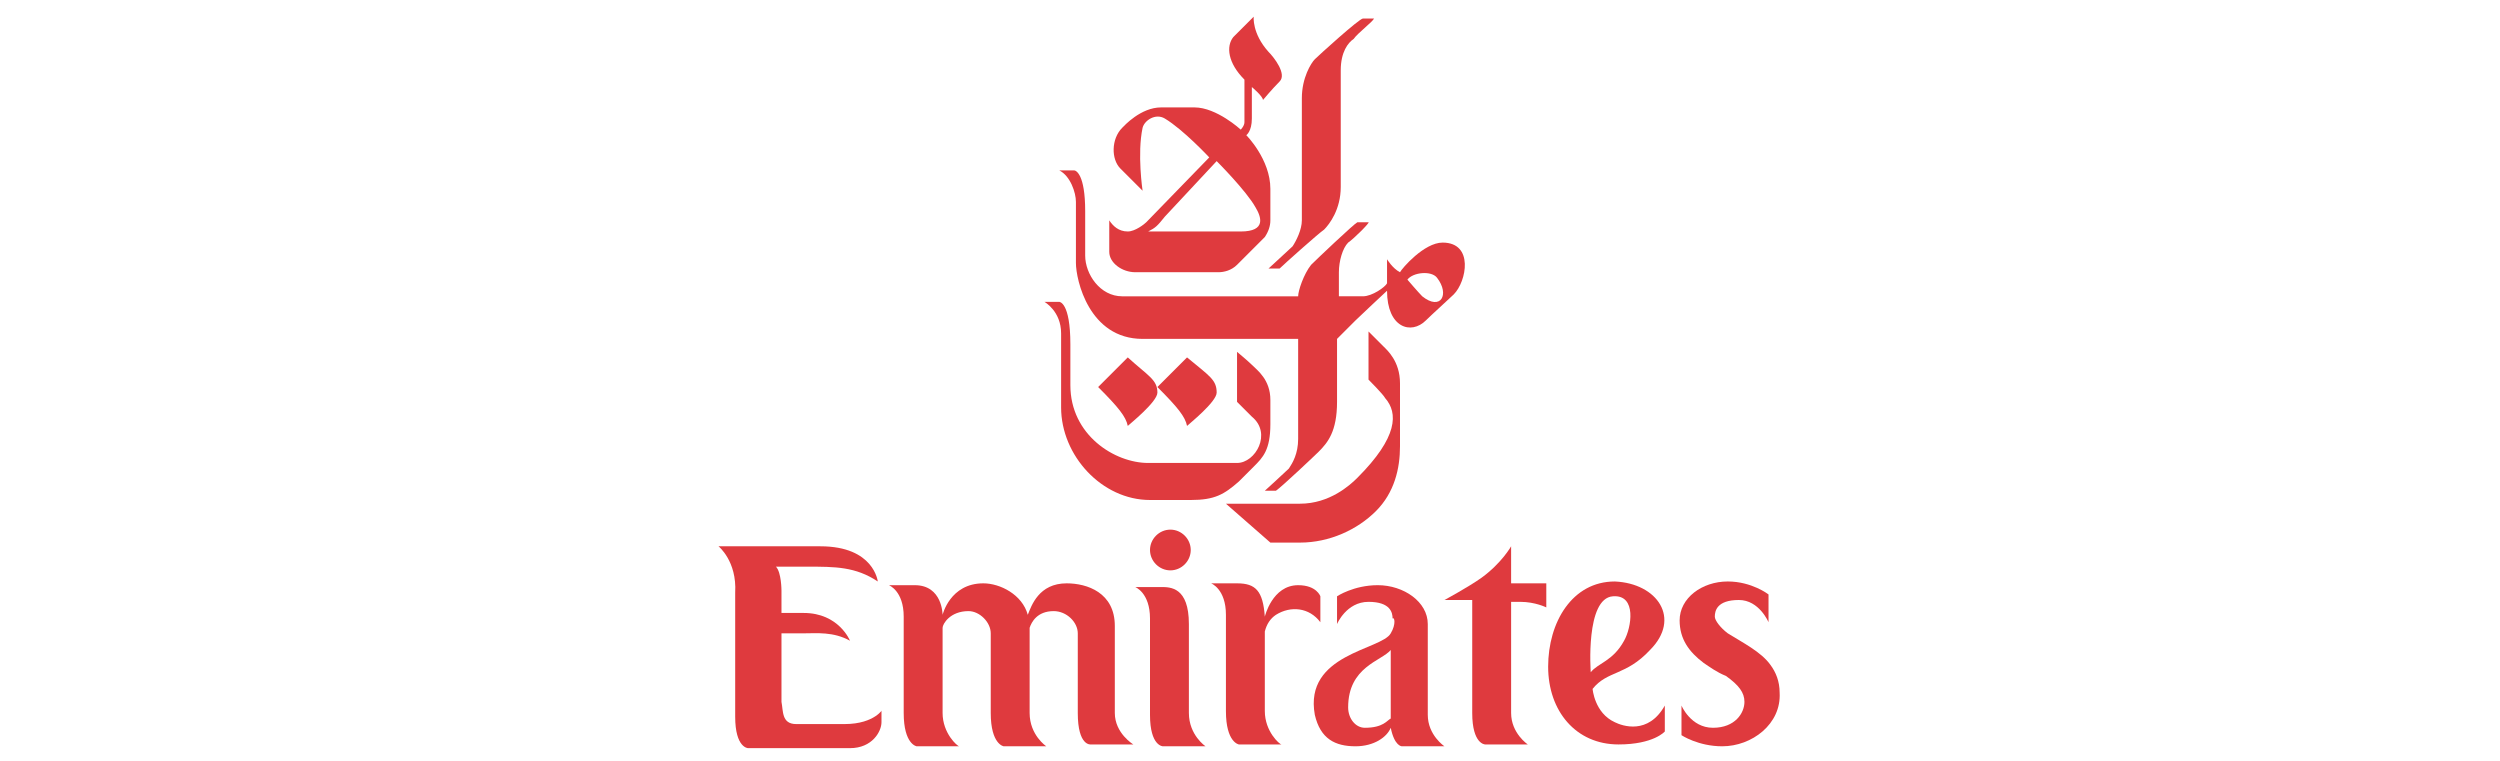<svg xmlns="http://www.w3.org/2000/svg" xmlns:xlink="http://www.w3.org/1999/xlink" id="Layer_1" x="0px" y="0px" viewBox="0 0 135 41.1" style="enable-background:new 0 0 135 41.1;" xml:space="preserve"><style type="text/css">	.st0{fill:#252B68;}	.st1{clip-path:url(#SVGID_00000073723801513939525660000016863753880412174477_);}	.st2{clip-path:url(#SVGID_00000147902216563436626830000001894455868648839601_);}	.st3{clip-path:url(#SVGID_00000018950721354481516540000017328373382102630547_);}	.st4{fill:#FFFFFF;}	.st5{fill:none;stroke:#FFFFFF;stroke-width:0.121;stroke-miterlimit:3.864;}	.st6{fill:none;stroke:#000000;stroke-width:7.459847e-02;stroke-miterlimit:3.864;}	.st7{fill:#009250;}	.st8{fill:none;stroke:#009250;stroke-width:7.459847e-02;stroke-miterlimit:3.864;}	.st9{fill:#20407E;}	.st10{fill:none;stroke:#20407E;stroke-width:0.121;stroke-miterlimit:3.864;}	.st11{fill:#E12B2F;}	.st12{fill:#442259;}	.st13{fill:#F05B26;}	.st14{fill:#194377;}	.st15{fill:#CD2027;}	.st16{fill:#1A171B;}	.st17{fill:#EB2027;}	.st18{fill-rule:evenodd;clip-rule:evenodd;fill:#FFFFFF;}	.st19{fill-rule:evenodd;clip-rule:evenodd;fill:#808083;}	.st20{fill-rule:evenodd;clip-rule:evenodd;fill:#92969A;}	.st21{fill-rule:evenodd;clip-rule:evenodd;fill:#79133E;}	.st22{fill:#808083;}	.st23{fill-rule:evenodd;clip-rule:evenodd;fill:#DF3A3E;}	.st24{fill-rule:evenodd;clip-rule:evenodd;fill:#221F1F;}	.st25{fill-rule:evenodd;clip-rule:evenodd;fill:#F19026;}	.st26{fill-rule:evenodd;clip-rule:evenodd;fill:#C8D150;}	.st27{fill-rule:evenodd;clip-rule:evenodd;fill:#83BE5F;}	.st28{fill-rule:evenodd;clip-rule:evenodd;fill:#D95153;}	.st29{fill-rule:evenodd;clip-rule:evenodd;fill:#BB4350;}	.st30{fill:#C6494C;}	.st31{fill:#FBC927;}	.st32{fill:#6E9C6F;}	.st33{fill:#194378;}	.st34{fill:#1A4277;}</style><g>	<path class="st23" d="M71,3.2c-0.2,0.2-0.7,1-0.7,2.1c0,0.3,0,6.4,0,6.6c0,0.5-0.3,1.1-0.5,1.4c-0.2,0.2-1.2,1.1-1.3,1.2l0.6,0  c0.2-0.2,2.1-1.9,2.4-2.1c0.3-0.3,0.9-1.1,0.9-2.3c0-0.3,0-6.1,0-6.3c0-1,0.4-1.5,0.7-1.7c0.2-0.3,1-0.9,1.1-1.1l-0.6,0  C73.4,1,71.2,3,71,3.2L71,3.2z"></path>	<path class="st23" d="M66.2,27.2l2.4,2.1h1.6c1.6,0,3.1-0.7,4.1-1.7c1-1,1.3-2.3,1.3-3.5c0-0.9,0-3.3,0-3.4c0-1.2-0.7-1.8-0.9-2  c-0.1-0.1-0.8-0.8-0.8-0.8v2.6c0,0,0.8,0.8,0.9,1c0.7,0.8,0.7,2.1-1.5,4.3c-0.4,0.4-1.5,1.4-3.1,1.4C70,27.2,66.2,27.2,66.2,27.2  L66.2,27.2z"></path>	<path class="st23" d="M72.8,13.1c-0.3,0.3-0.5,1-0.5,1.6c0,0.3,0,1.3,0,1.3s1.1,0,1.3,0c0.5,0,1.2-0.5,1.3-0.7c0,0,0-1.3,0-1.3  s0.3,0.5,0.7,0.7c0.1-0.2,1.3-1.6,2.3-1.6c1.7,0,1.3,2.1,0.6,2.8c-0.2,0.2-1.2,1.1-1.5,1.4c-0.8,0.8-2.1,0.4-2.1-1.6  c0,0-1.5,1.4-1.7,1.6c-0.2,0.2-1,1-1,1s0,3.1,0,3.4c0,1.6-0.5,2.2-1,2.7c-0.2,0.2-2,1.9-2.3,2.1l-0.6,0c0,0,1.1-1,1.3-1.2  c0.2-0.3,0.5-0.8,0.5-1.6c0-0.2,0-5.4,0-5.4s-8,0-8.4,0c-2.9,0-3.6-3.2-3.6-4.1c0-0.3,0-2.9,0-3.3c0-0.5-0.3-1.4-0.9-1.7h0.8  c0.1,0,0.6,0.2,0.6,2.2c0,0,0,2.3,0,2.4c0,1,0.8,2.2,2,2.2c0.2,0,9.5,0,9.5,0c0-0.3,0.3-1.2,0.7-1.7c0.3-0.3,2.3-2.2,2.5-2.3l0.6,0  C74,12,73.1,12.9,72.8,13.1L72.8,13.1z M76,15.1c0,0,0.6,0.7,0.8,0.9c1,0.8,1.5-0.1,0.8-1C77.3,14.6,76.3,14.7,76,15.1L76,15.1z"></path>	<path class="st23" d="M65.7,21.2c0,0.5-1.5,1.7-1.6,1.8c-0.1-0.5-0.5-1-1.6-2.1l1.6-1.6C65.3,20.3,65.7,20.5,65.7,21.2L65.7,21.2z"></path>	<path class="st23" d="M68.5,2.8c0.3,0.3,1,1.2,0.6,1.6c-0.4,0.4-0.9,1-0.9,1c0-0.2-0.6-0.7-0.6-0.7s0,1.6,0,1.7  c0,0.7-0.3,0.9-0.3,0.9s1.3,1.3,1.3,2.9c0,0.8,0,1.5,0,1.7c0,0.3-0.1,0.6-0.3,0.9c-0.1,0.1-1.3,1.3-1.5,1.5c-0.3,0.3-0.7,0.4-1,0.4  c-0.2,0-4.3,0-4.5,0c-0.7,0-1.4-0.5-1.4-1.1c0-0.1,0-1.7,0-1.7c0.2,0.3,0.5,0.6,1,0.6c0.4,0,0.9-0.4,1-0.5c0.1-0.1,3.4-3.5,3.4-3.5  S63.9,7,62.9,6.4c-0.5-0.3-1.1,0.1-1.2,0.5c-0.3,1.4,0,3.4,0,3.4s-1-1-1.2-1.2c-0.5-0.5-0.5-1.6,0.1-2.2c0.1-0.1,1-1.1,2.1-1.1  c0.2,0,1.6,0,1.8,0c1.2,0,2.5,1.2,2.5,1.2s0.2-0.2,0.2-0.4c0-0.6,0-2.3,0-2.3c-0.9-0.9-1-1.8-0.6-2.3c0.8-0.8,1.1-1.1,1.1-1.1  S67.6,1.8,68.5,2.8L68.5,2.8z M62.9,11.7c-0.4,0.5-0.5,0.6-0.9,0.8c0,0,4.9,0,5,0c1.4,0,1.1-0.8,0.8-1.3c-0.5-0.9-2.1-2.5-2.1-2.5  S63,11.6,62.9,11.7L62.9,11.7z"></path>	<path class="st23" d="M57.2,16.3h-0.8c0,0,0.9,0.5,0.9,1.7c0,0.3,0,3.7,0,4c0,2.6,2.2,5,4.8,5c0.4,0,1.9,0,2.2,0  c1.3,0,1.8-0.3,2.6-1c0.3-0.3,0.7-0.7,0.8-0.8c0.5-0.5,0.9-0.9,0.9-2.3c0-0.3,0-1.1,0-1.3c0-1.1-0.7-1.6-1-1.9  c-0.2-0.2-0.8-0.7-0.8-0.7v2.7c0,0,0.6,0.6,0.8,0.8c1.1,0.9,0.2,2.5-0.8,2.5c-0.2,0-4.5,0-4.8,0c-1.8,0-4.2-1.5-4.2-4.2  c0-0.4,0-1.9,0-2.2C57.8,16.3,57.2,16.3,57.2,16.3L57.2,16.3z"></path>	<path class="st23" d="M62.5,21.2c0,0.5-1.5,1.7-1.6,1.8c-0.1-0.5-0.5-1-1.6-2.1l1.6-1.6C62,20.3,62.5,20.5,62.5,21.2L62.5,21.2z"></path>	<path class="st23" d="M45.6,39.1c-0.3,0-2.3,0-2.6,0c-0.8,0-0.7-0.7-0.8-1.2v-3.7c0,0,0.6,0,1.2,0c0.7,0,1.6-0.1,2.5,0.4  c0,0-0.6-1.5-2.5-1.5h-1.2c0,0,0-0.2,0-0.7v-0.5c0,0,0-1-0.3-1.3c0,0,1.6,0,1.7,0c1.5,0,2.6,0,3.8,0.8c0,0-0.2-1.9-3.1-1.9  c-1.6,0-5.3,0-5.5,0c0,0,1,0.8,0.9,2.5l0,6.7c0,1.7,0.7,1.7,0.7,1.7c0.1,0,0.4,0,1.9,0c0.2,0,0.6,0,0.9,0c0.8,0,1.8,0,2.7,0  c1.2,0,1.7-0.9,1.7-1.4l0-0.6C47.7,38.2,47.3,39.1,45.6,39.1L45.6,39.1z"></path>	<path class="st23" d="M60.2,38.5v-4.7c0-1.8-1.5-2.3-2.6-2.3c-1.5,0-1.9,1.2-2.1,1.7c-0.3-1.1-1.5-1.7-2.4-1.7  c-1.8,0-2.2,1.7-2.2,1.7s0-1.6-1.5-1.6l-1.4,0c0,0,0.8,0.3,0.8,1.7l0,5.2c0,1.7,0.7,1.8,0.7,1.8h2.3c-0.1,0-0.9-0.7-0.9-1.8v-4.6  c0-0.2,0.4-0.9,1.4-0.9c0.6,0,1.2,0.6,1.2,1.2l0,4.3c0,1.7,0.7,1.8,0.7,1.8h2.3c0,0-0.9-0.6-0.9-1.8l0-4.6c0.1-0.3,0.4-0.9,1.3-0.9  c0.7,0,1.3,0.6,1.3,1.2c0,0,0,3.9,0,4.3c0,1.8,0.7,1.7,0.7,1.7c1.2,0,2.3,0,2.3,0S60.2,39.6,60.2,38.5L60.2,38.5z"></path>	<path class="st23" d="M64.2,38.5c0,1.2,0.9,1.8,0.9,1.8s-1.1,0-2.3,0c0,0-0.7,0-0.7-1.7v0l0-5.2c0-1.4-0.8-1.7-0.8-1.7h1.4  c0.5,0,1.5,0,1.5,2L64.2,38.5L64.2,38.5L64.2,38.5z"></path>	<path class="st23" d="M71.3,32.2c0,0-0.2-0.6-1.2-0.6c-1.4,0-1.8,1.7-1.8,1.7c-0.1-1.4-0.5-1.8-1.5-1.8l-1.4,0c0,0,0.8,0.3,0.8,1.7  l0,5.2c0,1.7,0.7,1.8,0.7,1.8h2.3c-0.1,0-0.9-0.7-0.9-1.8l0-4.3c0.1-0.4,0.3-0.7,0.6-0.9c0.8-0.5,1.8-0.4,2.4,0.4  C71.3,33.7,71.3,32.7,71.3,32.2L71.3,32.2z"></path>	<path class="st23" d="M82.1,32.5c0.8,0,1.4,0.3,1.4,0.3l0-1.3h-1.9l0-2c0,0-0.5,0.9-1.6,1.7c-0.7,0.5-2,1.2-2,1.2l1.5,0l0,6.1  c0,1.7,0.7,1.7,0.7,1.7c1.3,0,2.3,0,2.3,0s-0.9-0.6-0.9-1.7l0-6C82.1,32.5,81.7,32.5,82.1,32.5L82.1,32.5z"></path>	<path class="st23" d="M89.1,35.1c-1.3,1.4-2.3,1.1-3.1,2.1c0,0,0.1,1.3,1.2,1.8c0.4,0.2,1.8,0.7,2.7-0.9l0,1.4c0,0-0.6,0.7-2.5,0.7  c-2.3,0-3.8-1.8-3.8-4.2c0-2.4,1.3-4.6,3.6-4.6C89.5,31.5,90.8,33.4,89.1,35.1L89.1,35.1z M87.7,34.6c0.4-0.7,0.7-2.5-0.6-2.4  c-1.5,0.1-1.2,4.1-1.2,4.1C86.3,35.8,87.1,35.7,87.7,34.6L87.7,34.6z"></path>	<path class="st23" d="M63.2,30.8c0.6,0,1.1-0.5,1.1-1.1c0-0.6-0.5-1.1-1.1-1.1c-0.6,0-1.1,0.5-1.1,1.1  C62.1,30.3,62.6,30.8,63.2,30.8L63.2,30.8z"></path>	<path class="st23" d="M73.7,39.3c-0.5,0-0.9-0.5-0.9-1.1c0-2.2,1.8-2.5,2.3-3.1l0,3.7C74.9,38.9,74.7,39.3,73.7,39.3L73.7,39.3z   M75.1,34.2c-0.5,0.9-4.7,1.1-4.1,4.4c0.3,1.3,1.1,1.7,2.2,1.7c1,0,1.7-0.5,1.9-1c0.2,1,0.6,1,0.6,1c1.2,0,2.3,0,2.3,0  s-0.9-0.6-0.9-1.7v-4.9c0-1.2-1.3-2.1-2.7-2.1c-1.3,0-2.2,0.6-2.2,0.6c0,0.4,0,1.5,0,1.5s0.5-1.2,1.7-1.2c1.2,0,1.3,0.6,1.3,0.9  C75.3,33.3,75.4,33.7,75.1,34.2L75.1,34.2z"></path>	<path class="st23" d="M94.2,37.9c0,0.6-0.5,1.4-1.7,1.4c-1.2,0-1.7-1.2-1.7-1.2v1.6c0,0,0.9,0.6,2.2,0.6c1.6,0,3.2-1.2,3.1-2.9  c0-0.6-0.2-1.1-0.5-1.5c-0.5-0.7-1.5-1.2-2.3-1.7c-0.4-0.3-0.7-0.7-0.7-0.9c0-0.3,0.1-0.9,1.3-0.9c1.1,0,1.6,1.2,1.6,1.2l0-1.5  c0,0-0.9-0.7-2.2-0.7c-1.4,0-2.6,0.9-2.6,2.1c0,1,0.5,1.7,1.3,2.3c0.3,0.2,0.7,0.5,1.2,0.7C93.9,37,94.2,37.4,94.2,37.9L94.2,37.9z  "></path></g></svg>